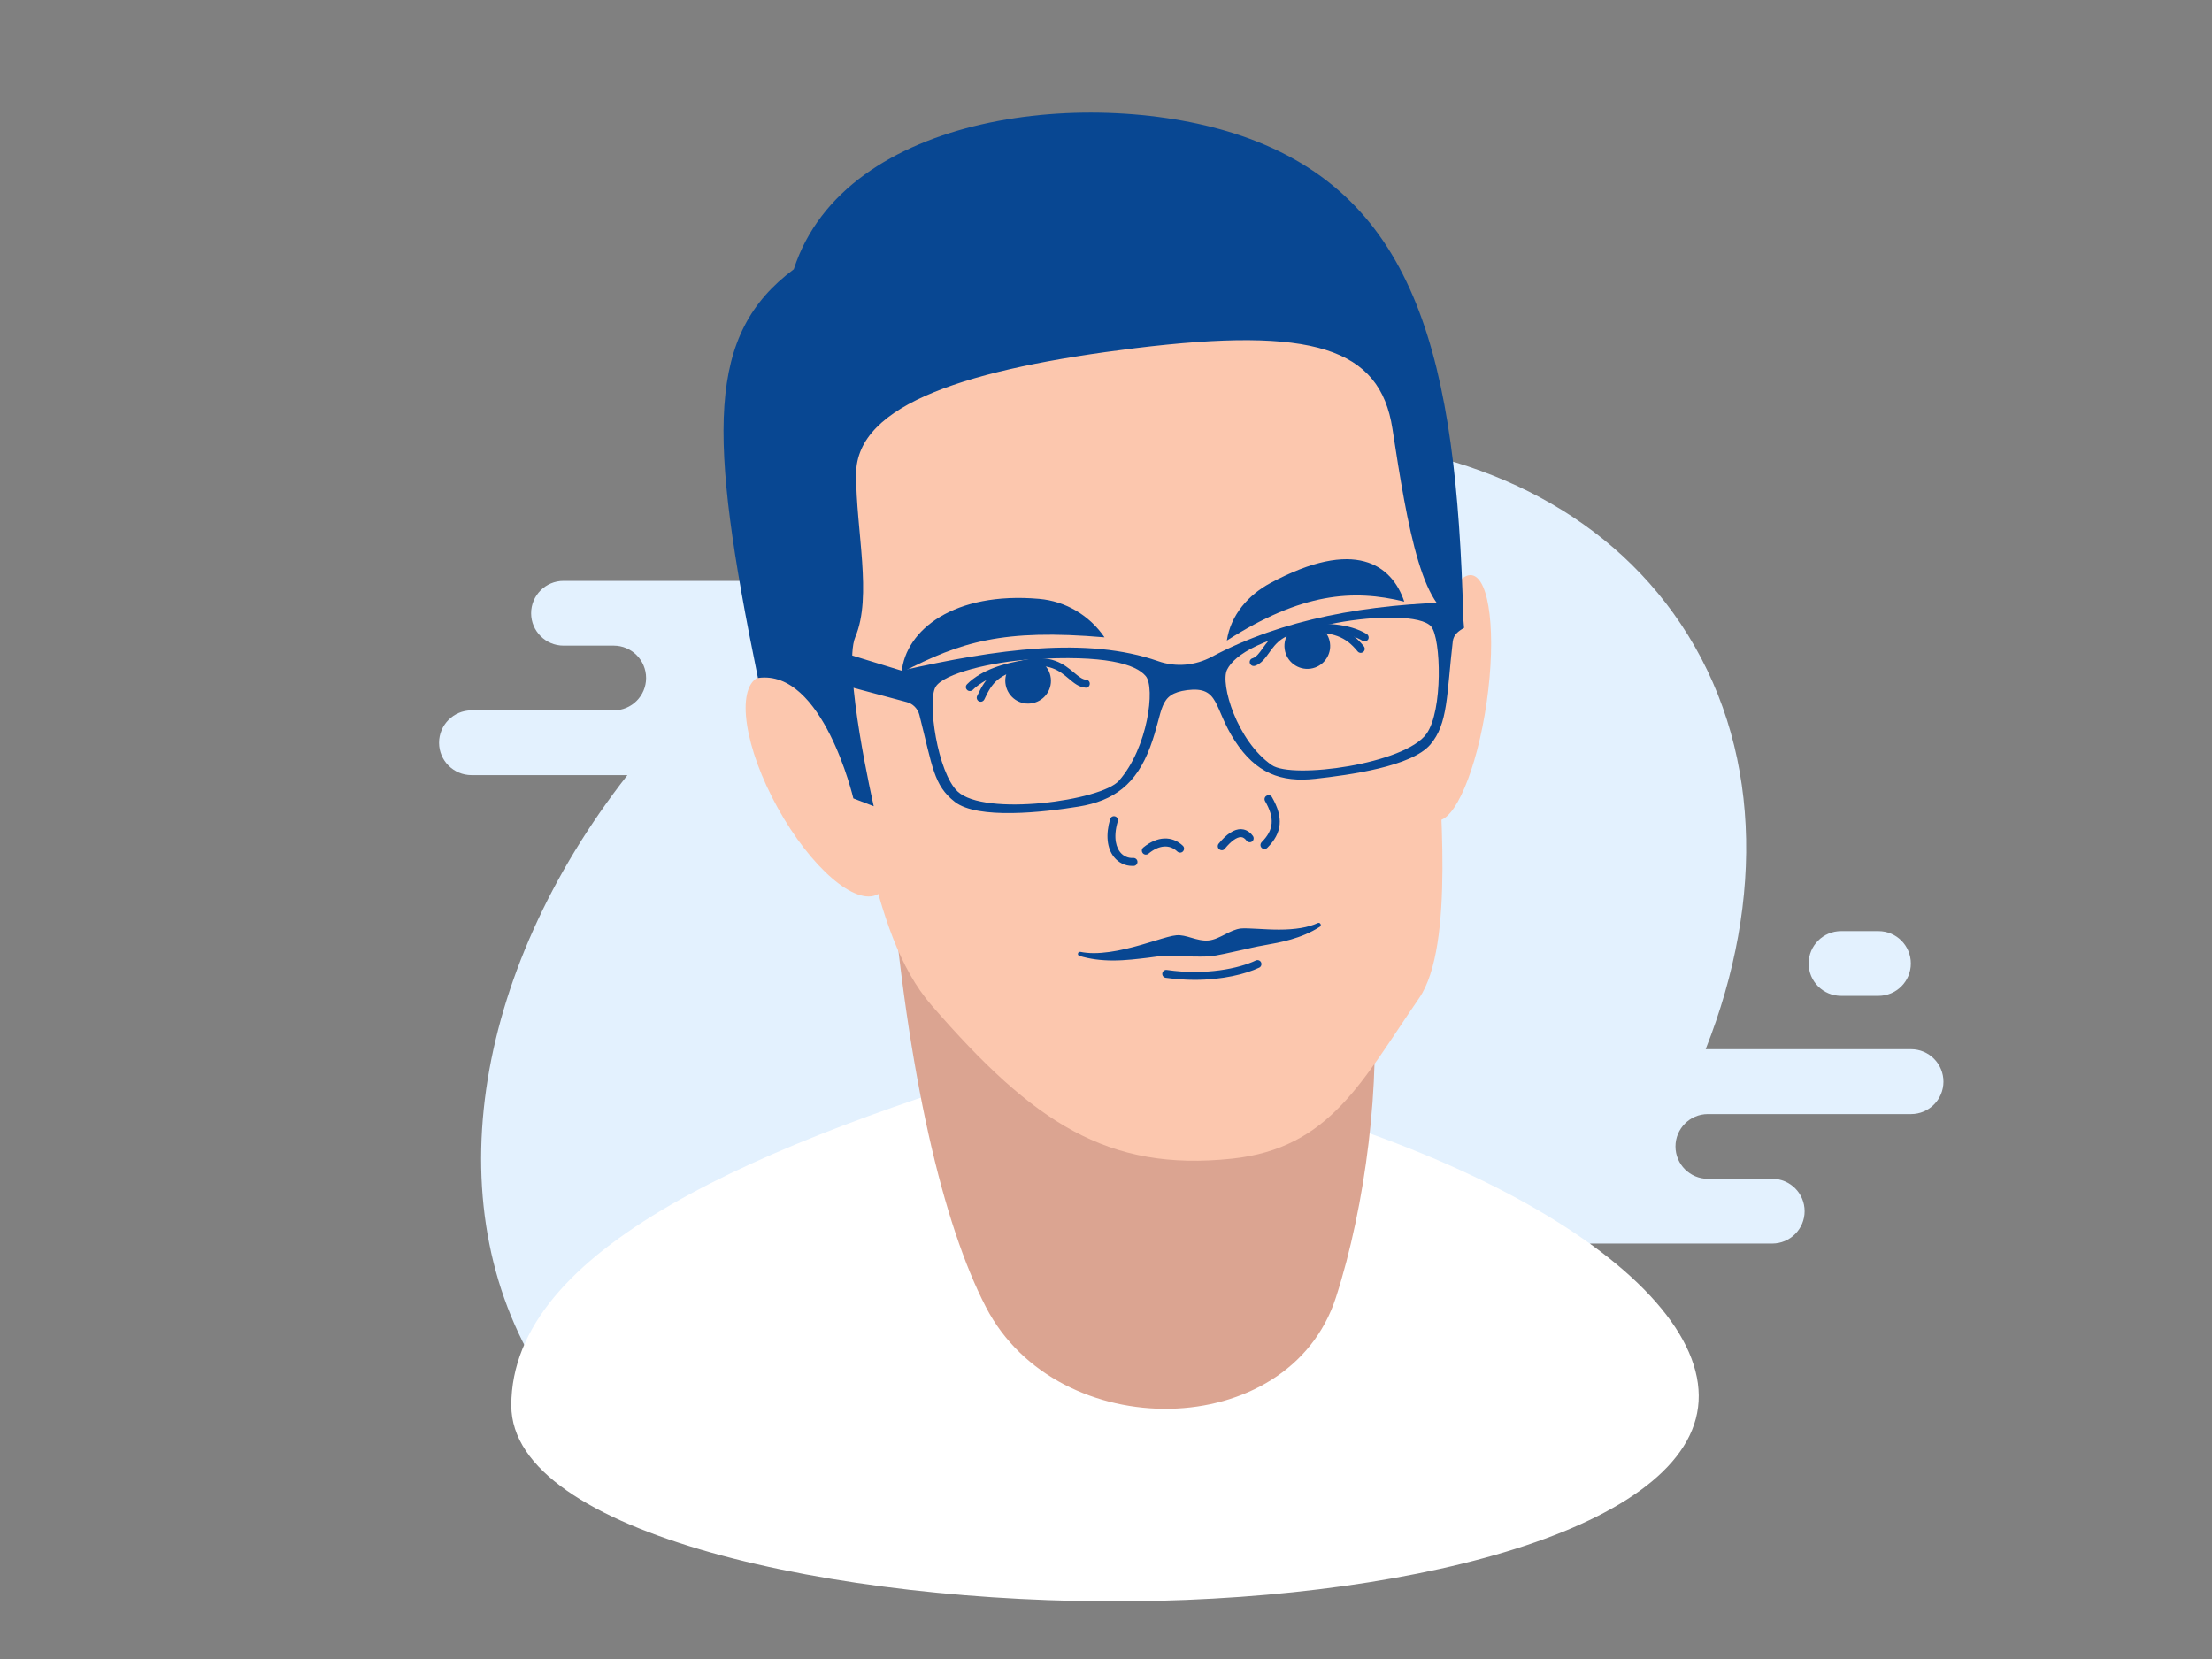 <?xml version="1.0" encoding="utf-8"?>
<!-- Generator: Adobe Illustrator 18.0.0, SVG Export Plug-In . SVG Version: 6.00 Build 0)  -->
<!DOCTYPE svg PUBLIC "-//W3C//DTD SVG 1.1//EN" "http://www.w3.org/Graphics/SVG/1.1/DTD/svg11.dtd">
<svg version="1.1" id="Layer_1" xmlns="http://www.w3.org/2000/svg" xmlns:xlink="http://www.w3.org/1999/xlink" x="0px" y="0px"
	 width="1920px" height="1440px" viewBox="0 0 1920 1440" enable-background="new 0 0 1920 1440" xml:space="preserve">
<rect x="0" y="0" width="1920" height="1440" fill="#808080" stroke="none"/>
<g id="Layer_2">
</g>
<g>
	<g>
		<path fill="#E3F1FE" d="M1598,864.4h32.5c15.5,0,28.1-12.6,28.1-28.1s-12.6-28.1-28.1-28.1H1598c-15.5,0-28.1,12.6-28.1,28.1
			C1569.9,851.8,1582.5,864.4,1598,864.4z"/>
		<path fill="#E3F1FE" d="M1658.8,910.7h-178.3c51.5-130.4,48.3-264.8-21.7-369.3c-133.3-199.2-458.9-215.3-729.7-37.2h-240
			c-15.5,0-28.1,12.6-28.1,28.1s12.6,28.1,28.1,28.1h43.6c15.5,0,28.1,12.6,28.1,28.1s-12.6,28.1-28.1,28.1h60.6l0,0H409.2
			c-15.5,0-28.1,12.6-28.1,28.1l0,0c0,15.5,12.6,28.1,28.1,28.1h135.4c-134.4,171.8-169.2,379.6-70.1,527.6
			C608.7,1401,937.9,1416,1209.7,1234c67.1-44.9,124.4-97.7,170.7-154.6h157.9c15.5,0,28.1-12.6,28.1-28.1l0,0
			c0-15.5-12.6-28.1-28.1-28.1h-55.9c-15.5,0-28.1-12.6-28.1-28.1s12.6-28.1,28.1-28.1h-27.7l0,0h204.1c15.5,0,28.1-12.6,28.1-28.1
			l0,0C1686.9,923.3,1674.3,910.7,1658.8,910.7z"/>
	</g>
	<path fill="#FFFFFF" d="M443.8,1219.9c0,111.4,282.5,172.4,538,170s493.7-67.2,492.7-178.7c-1-111.4-233.4-246.9-560.7-294.4
		C655.4,992.7,443.8,1084.3,443.8,1219.9z"/>
	<path fill="#DBA491" d="M772.6,752.8c15.2,180.4,46,310,83.2,381.8c62.3,120.2,263,117.9,303.8-8.5
		c25.7-79.6,39.3-187.1,31.6-271.6C1178.4,714.2,772.6,752.8,772.6,752.8z"/>
	
		<ellipse transform="matrix(0.143 -0.99 0.99 0.143 481.457 1768.492)" fill="#FCC7AE" cx="1262.1" cy="606.2" rx="107.5" ry="28.6"/>
	<path fill="#FCC7AE" d="M708.1,544.9c40.2,141.6,45.1,263.8,100.4,327.6c88.3,101.9,152.8,144.7,261,133.2
		c84.9-9.1,112.7-67.3,162.2-139.2c31.5-45.7,17.4-175.8,15.9-229.4s57.4-191.8-52.7-338.4C1084.8,152,626.1,243.6,708.1,544.9z"/>
	
		<ellipse transform="matrix(-0.485 -0.875 0.875 -0.485 456.976 1634.293)" fill="#FCC7AE" cx="709.9" cy="682.5" rx="107.5" ry="39.7"/>
	<path fill="#084792" d="M851.3,609.1c-0.5,0-1-0.1-1.5-0.3c-1.7-0.8-2.5-2.9-1.7-4.6c8.2-17.6,15.5-24.9,39.9-31
		c24.2-6,35.8,3.6,44.2,10.6c4,3.3,7.1,6,10.5,6.2c1.9,0.1,3.4,1.8,3.2,3.7c-0.1,1.9-1.8,3.5-3.7,3.2c-5.7-0.4-10-4-14.5-7.8
		c-8.1-6.8-17.2-14.4-38-9.2c-23.3,5.8-28.4,12.4-35.3,27.2C853.8,608.3,852.6,609.1,851.3,609.1z"/>
	<path fill="#084792" d="M841.8,599.8c-0.9,0-1.8-0.3-2.4-1c-1.4-1.3-1.4-3.5,0-4.9c12.6-12.8,33.6-18.4,49-20.8
		c1.9-0.3,3.7,1,4,2.9s-1,3.7-2.9,4c-20.3,3.2-36.3,10-45.2,18.9C843.6,599.5,842.7,599.8,841.8,599.8z"/>
	<path fill="#084792" d="M1005.3,573.9c-61.9-21.6-140.5-10.4-222.9,8.2l-92.2-28.3l4.1,30.8l92.7,24.8c5.4,1.4,9.6,5.7,11,11.1
		c11.5,45.2,12.3,61.2,30.9,75.6c19.8,15.3,76.8,9,107.4,4c30.5-5,50-19.3,62.1-51.9c12.1-32.6,6.3-45.7,32.1-49.2
		c28.4-3.4,22.6,15.3,41.4,44.1c18.2,27.9,39.7,36.2,69.7,32.9c29.7-3.3,83.5-10.6,99.9-29.7c15.5-18.1,14.1-43,19.5-89.6
		c0.7-5.7,4.8-8.9,9.8-11.7l-1.9-22.4c-82.8,1.4-155.8,14.9-216.9,47.4C1037.5,577.8,1020.6,579.3,1005.3,573.9z M971.3,677.6
		c-15.4,17.5-116.8,31.3-140.1,9.4c-17.5-16.5-26.5-78.6-19.1-90.8c7-11.6,48.6-21.7,83.3-23.9c63.3-4,90.5,4,99.2,14.7
		C1002.7,596.9,996.6,648.7,971.3,677.6z M1238.2,636.9c-18.7,26.3-116.4,39.6-134.3,27.2c-30.3-21-44.9-70.5-38.8-82.8
		c6.6-13.2,30.5-28.6,94.8-40.6c34.7-6.5,74.2-6.8,82.4,3.2C1250.9,554.4,1252.5,617,1238.2,636.9z"/>
	<path fill="#084792" d="M912.1,588.8c1.2,10.9-6.7,20.6-17.6,21.8c-10.9,1.2-20.6-6.7-21.8-17.6c-0.5-4.5,0.6-8.8,2.8-12.4
		c3.7-1.5,8.1-2.8,13.3-4.1c5.7-1.4,10.6-1.9,14.9-1.7C908.3,577.9,911.5,582.9,912.1,588.8z"/>
	<path fill="#084792" d="M1088.2,578.1c-1.5,0-2.8-0.9-3.3-2.4c-0.6-1.8,0.4-3.8,2.3-4.3c3.3-1.1,5.8-4.4,8.8-8.7
		c6.2-8.6,14.6-20.4,37.9-20.7c25.8-0.4,38,4.3,49.9,19c1.2,1.5,1,3.7-0.5,4.9s-3.7,1-4.9-0.5c-10.5-12.9-20.9-16.8-44.5-16.5
		c-19.8,0.2-26.5,9.6-32.4,17.8c-3.5,4.9-6.8,9.5-12.4,11.3C1088.9,578,1088.6,578.1,1088.2,578.1z"/>
	<path fill="#084792" d="M1184.5,556.7c-0.6,0-1.2-0.2-1.8-0.5c-10.7-6.5-27.9-9.1-48.4-7.3c-1.9,0.1-3.6-1.2-3.7-3.2
		c-0.2-1.9,1.2-3.6,3.1-3.7c15.5-1.4,37.2-1,52.6,8.3c1.6,1,2.2,3.1,1.2,4.8C1186.8,556.1,1185.7,556.7,1184.5,556.7z"/>
	<path fill="#084792" d="M1115.1,563.5c1.5,10.8,11.5,18.4,22.4,16.9c10.8-1.5,18.4-11.5,16.9-22.3c-0.6-4.5-2.7-8.4-5.8-11.4
		c-4-0.6-8.5-0.8-13.9-0.8c-5.9,0-10.8,0.7-14.9,1.9C1116.1,551.9,1114.2,557.6,1115.1,563.5z"/>
	<path fill="#084792" d="M982.7,751.6c-6.1,0-11.7-2.7-15.7-7.6c-6.2-7.7-7.4-19.5-3.4-33.1c0.5-1.8,2.5-2.9,4.3-2.3
		c1.8,0.5,2.9,2.5,2.3,4.3c-4.5,15.4-0.6,23.4,2.1,26.8c2.8,3.5,7,5.3,11.3,5c1.9-0.1,3.6,1.3,3.7,3.2c0.1,1.9-1.3,3.6-3.2,3.7
		C983.7,751.5,983.2,751.6,982.7,751.6z"/>
	<path fill="#084792" d="M994.6,741.8c-1,0-2-0.4-2.7-1.3c-1.2-1.5-1-3.7,0.5-4.9c12.1-9.9,24.9-10.4,34.3-1.5
		c1.4,1.3,1.4,3.5,0.1,4.9s-3.5,1.4-4.9,0.1c-6.7-6.4-15.9-5.7-25.1,1.9C996.1,741.6,995.4,741.8,994.6,741.8z"/>
	<path fill="#084792" d="M1060.5,738c-0.8,0-1.5-0.3-2.2-0.8c-1.5-1.2-1.7-3.4-0.5-4.9c6.9-8.5,13.5-12.7,19.4-12.6
		c2.7,0.1,6.8,1.1,10.3,5.9c1.1,1.5,0.8,3.7-0.7,4.8s-3.7,0.8-4.8-0.7c-1.5-2-3.1-3.1-4.9-3.1c-3.7,0-8.5,3.5-13.9,10
		C1062.5,737.6,1061.5,738,1060.5,738z"/>
	<path fill="#084792" d="M1097.6,736.9c-0.9,0-1.8-0.3-2.5-1c-1.4-1.4-1.3-3.5,0-4.9c10.6-10.6,11.5-20.9,3-35.6
		c-1-1.7-0.4-3.8,1.3-4.7c1.7-1,3.8-0.4,4.7,1.3c10.1,17.5,8.9,31-4.1,43.9C1099.3,736.6,1098.4,736.9,1097.6,736.9z"/>
	<g>
		<path fill="#084792" d="M1144.3,802.7c-22.2,10.3-56.4,3.7-67.1,4.8c-9.1,1-17.7,9.3-28,10.4c-10.3,1.1-19.5-5.1-28-4.4
			c-12.1,1-54.8,20.3-83.8,14.4c30.1,9.1,60.2-0.4,74.7-0.2c16.7,0.3,31.6,0.9,38.4,0.2c6.9-0.7,29.8-6.2,40.7-8.5
			C1102.1,817.2,1125.4,815,1144.3,802.7z"/>
		<path fill="#084792" d="M966.2,833.7c-10.8,0-20.4-1.3-29.3-4c-0.9-0.3-1.5-1.2-1.2-2.2c0.2-0.9,1.2-1.5,2.1-1.3
			c3.5,0.7,7.4,1.1,11.6,1.1l0,0c17.8,0,38.3-6.2,53.3-10.8c8.1-2.5,14.5-4.4,18.4-4.7c4.3-0.4,8.6,0.9,13.1,2.2
			c4.8,1.4,9.7,2.8,14.9,2.3c5-0.5,9.7-3,14.3-5.3c4.4-2.3,9-4.6,13.8-5.1c3.1-0.3,8.1,0,14.2,0.3c5.6,0.3,12,0.7,18.7,0.7
			c14.4,0,25.4-1.9,33.7-5.7c0.9-0.4,1.9-0.1,2.4,0.8c0.5,0.8,0.2,1.9-0.6,2.4c-16,10.4-34.9,13.7-47.3,15.9
			c-2.5,0.4-4.6,0.8-6.5,1.2c-3.3,0.7-7.6,1.6-12.2,2.7c-11.1,2.5-23.8,5.3-28.7,5.8c-2.2,0.2-5.1,0.3-9.3,0.3l0,0
			c-4.5,0-10-0.1-16-0.3c-4.2-0.1-8.7-0.2-13.3-0.3h-0.5c-4,0-9.3,0.7-15.4,1.6C987.7,832.3,977.2,833.7,966.2,833.7z M962,830
			c1.4,0,2.7,0.1,4.1,0.1c10.8,0,20.7-1.3,29.5-2.5c6.2-0.8,11.6-1.6,15.9-1.6h0.5c4.6,0.1,9.1,0.2,13.3,0.3c6,0.1,11.4,0.3,16,0.3
			l0,0c4,0,6.9-0.1,8.9-0.3c4.7-0.5,17.8-3.4,28.3-5.7c4.7-1,9-2,12.2-2.7c1.9-0.4,4.1-0.8,6.6-1.2c7.9-1.4,18.5-3.2,29.1-7.1
			c-5,0.7-10.5,1-16.6,1c-6.8,0-13.2-0.4-18.9-0.7c-5.9-0.4-10.7-0.6-13.6-0.3c-4.1,0.4-8.2,2.5-12.5,4.8c-4.9,2.5-9.9,5.1-15.5,5.7
			c-5.8,0.6-11.2-0.9-16.3-2.4c-4.2-1.2-8.1-2.4-11.8-2c-3.4,0.3-10,2.3-17.6,4.6C991.9,823.5,976.8,828.1,962,830z"/>
	</g>
	<path fill="#084792" d="M1037,850.5c-8,0-16.4-0.6-25.2-1.8c-1.9-0.3-3.2-2-2.9-3.9s2-3.2,3.9-2.9c33.8,4.9,62.7-1.3,77.2-8.2
		c1.7-0.8,3.8-0.1,4.6,1.6c0.8,1.7,0.1,3.8-1.6,4.6C1081.4,845.4,1061.3,850.5,1037,850.5z"/>
	<path fill="#084792" d="M782.6,583.7c3.4-37.2,45.8-70.3,119.3-63.9c23,2,43.8,14.3,56.8,33.4l0,0
		C870.4,545.6,833.7,557.2,782.6,583.7z"/>
	<path fill="#084792" d="M1218.9,522.2c-10.8-32-42.8-55.7-116.4-16c-18.6,10-34.3,27.4-37.6,49.8l0,0
		C1129.7,514.5,1174.5,511.3,1218.9,522.2z"/>
	<path fill="#084792" d="M1270.1,535.7c-5.9-221.2-39.1-365.3-192.5-417.8C949.9,74.2,733.4,96.5,689,233.7
		c-75.4,56.4-74.9,141.1-31.1,354.8c56.4-8.1,82.8,104.5,82.8,104.5l17.7,6.8c0,0-27.4-119.8-16-146.9c14.9-35.4,0.6-92.2,0.7-141.5
		c0.1-61.3,99.3-91.6,242.4-109.2c154-18.9,212.3-0.3,223.1,69.8C1221.5,455.9,1235.3,540.8,1270.1,535.7z"/>
</g>
</svg>
